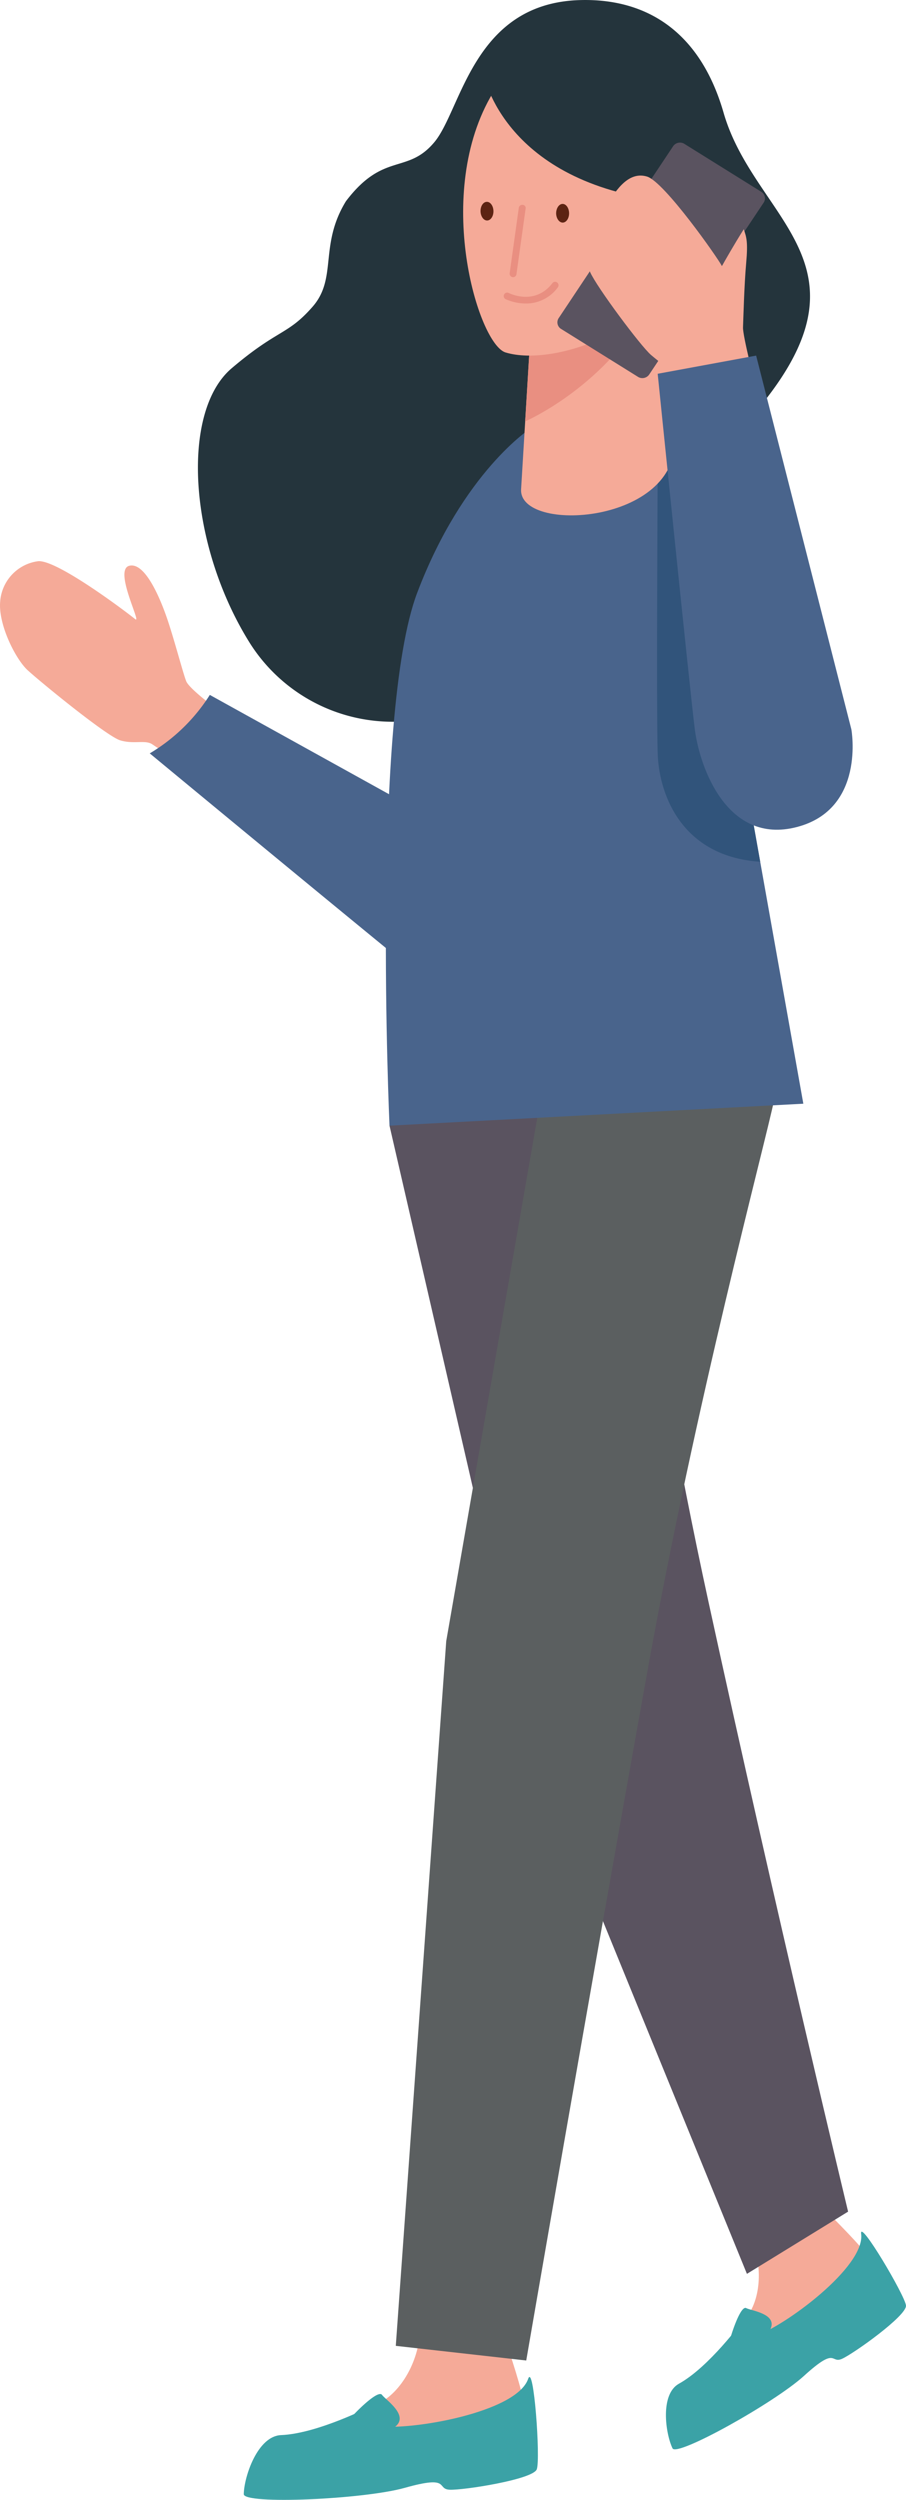 <svg xmlns="http://www.w3.org/2000/svg" xmlns:xlink="http://www.w3.org/1999/xlink" width="319.547" height="880.878" viewBox="0 0 319.547 880.878">
  <defs>
    <clipPath id="clip-path">
      <path id="Path_3654" data-name="Path 3654" d="M258.811,666.469S252.3,521.58,268.578,478.706s40.18-58.063,40.18-58.063l54.791,7.056,41.223,231.034Z" transform="translate(-257.524 -420.643)" fill="#49648c"/>
    </clipPath>
  </defs>
  <g id="Group_2243" data-name="Group 2243" transform="translate(-233.53 -394.051)">
    <path id="Path_3641" data-name="Path 3641" d="M297.477,528.569c5.162,9.637,28.541,28.853,30.572,35.87s-34.871,29.8-40.225,31.11c-5.36,1.333-11.418-7.612-6.245-11.956,5.15-4.344,7.844-15.694,4-26.879-3.812-11.185-6.3-17.668-6.3-17.668Z" transform="translate(213.771 628.454)" fill="#f5aa98"/>
    <path id="Path_3642" data-name="Path 3642" d="M343.795,533.454c-.743-5.615,15.462,21.717,15.813,25.257.346,3.556-18.422,16.925-22.546,18.774-4.141,1.854-1.758-4.611-13.42,6.012-10.436,9.5-44.888,28.677-46.379,25.546-2.5-5.235-4.452-19.057,2.269-22.784,10.635-5.876,22.353-21.951,22.353-21.951s-4.844,8.128,4.878,4.991C316.519,566.163,345.326,545.149,343.795,533.454Z" transform="translate(193.464 647.737)" fill="#3ba2a6"/>
    <path id="Path_3643" data-name="Path 3643" d="M278.944,548.137c1.2-4.129,3.919-11.542,5.627-10.629s10.725,1.952,8.65,7.113a33.817,33.817,0,0,1-5.967,9.812C286.527,555.068,278.944,548.137,278.944,548.137Z" transform="translate(212.168 669.854)" fill="#3ba2a6"/>
    <path id="Path_3644" data-name="Path 3644" d="M302.294,535.539c.323,11.741,13.545,41.45,12.121,49.17s-47.854,11.86-53.628,10.538c-5.791-1.293-7.305-12.807-.244-14.492,7.039-1.7,15.093-11.3,16.783-23.9,1.718-12.586,2.445-20.01,2.445-20.01Z" transform="translate(104.148 661.017)" fill="#f5aa98"/>
    <path id="Path_3645" data-name="Path 3645" d="M348.991,542.376c1.985-5.751,4.4,28.309,3.04,31.882-1.379,3.584-25.847,7.4-30.7,7.186-4.872-.21.527-5.275-15.791-.681-14.6,4.112-56.929,5.967-56.855,2.235.119-6.228,4.889-20.453,13.142-20.8,13.045-.527,32.041-10.34,32.041-10.34s-8.565,5.485,2.286,7.146C307.042,560.686,344.834,554.355,348.991,542.376Z" transform="translate(70.82 689.913)" fill="#3ba2a6"/>
    <path id="Path_3646" data-name="Path 3646" d="M255.433,550.591c3.142-3.392,9.319-9.206,10.521-7.5,1.2,1.679,9.37,7.033,4.889,10.992a36.268,36.268,0,0,1-10.459,6.563C259.386,560.9,255.433,550.591,255.433,550.591Z" transform="translate(102.327 694.857)" fill="#3ba2a6"/>
    <path id="Path_3647" data-name="Path 3647" d="M329.9,646.353A59.584,59.584,0,0,1,264.121,620.6c-21.587-34.491-24.5-81.392-6.375-96.786,16.409-13.936,19.665-11.565,28.518-21.661s2.246-21.621,11.775-37.191c13.3-17.521,21.616-9.33,31.213-20.839s13.692-48.994,51.365-50.043c23.4-.658,42.363,11.032,50.628,39.7,12.824,44.485,71.829,57.627-19.982,135.939C383.379,593.5,383.084,632.332,329.9,646.353Z" transform="translate(57.497 0)" fill="#24343c"/>
    <path id="Path_3648" data-name="Path 3648" d="M257.751,510.937l50.735,220.223,75.328,184.365L419.5,893.6S394.16,788.424,370.214,678.52c-22.37-102.645-33.884-198.9-37.265-216.922C326.829,429,257.751,510.937,257.751,510.937Z" transform="translate(113.157 279.766)" fill="#5a5360"/>
    <path id="Path_3649" data-name="Path 3649" d="M309.41,473.246,275.935,665.478l-17.793,248.35,46.011,5.161s21.428-124.322,42.624-242.242c17.174-95.6,41.411-185.624,44.893-202.266C398.471,442.022,309.41,473.246,309.41,473.246Z" transform="translate(114.983 306.834)" fill="#5b5f60"/>
    <path id="Path_3650" data-name="Path 3650" d="M298.823,501.1s-9.092-5.95-11.554-7.629c-2.422-1.69-6.517.034-11.31-1.407s-28.331-20.719-32.7-24.741c-4.328-4-10.4-16.2-9.665-24.185a15.453,15.453,0,0,1,13.3-14.2c6.557-.788,31.712,18.264,34.281,20.379,2.592,2.1-7.674-17.31-2.065-18.774,5.632-1.452,11.1,11.809,13.613,19.336S298.1,468.414,299.2,471.2c1.106,2.825,11.758,10.561,11.758,10.561Z" transform="translate(0 162.874)" fill="#f5aa98"/>
    <path id="Path_3651" data-name="Path 3651" d="M349.3,545.063c-4.288-2.768-106.456-87.234-106.456-87.234a63.489,63.489,0,0,0,21.185-20.606L347.6,483.489S353.575,547.842,349.3,545.063Z" transform="translate(43.503 201.694)" fill="#49648c"/>
    <g id="Group_2233" data-name="Group 2233" transform="translate(369.621 544.877)">
      <path id="Path_3652" data-name="Path 3652" d="M258.811,666.469S252.3,521.58,268.578,478.706s40.18-58.063,40.18-58.063l54.791,7.056,41.223,231.034Z" transform="translate(-257.524 -420.643)" fill="#49648c"/>
      <g id="Group_2232" data-name="Group 2232" clip-path="url(#clip-path)">
        <path id="Path_3653" data-name="Path 3653" d="M274.609,432.288s-.493,85.09,0,100.257,9.319,38.206,39.822,38.206-27.571-149.5-27.571-149.5Z" transform="translate(-178.732 -417.802)" fill="#31547b"/>
      </g>
    </g>
    <g id="Group_2234" data-name="Group 2234" transform="translate(417.312 497.482)">
      <path id="Path_3655" data-name="Path 3655" d="M269.509,422.173l46.969-9.886s3.125,41.825,3.641,50.809c1.73,30.566-55.216,33.861-54.172,18.1Z" transform="translate(-265.933 -412.287)" fill="#f5aa98"/>
    </g>
    <path id="Path_3656" data-name="Path 3656" d="M268.059,420.967,266.187,451.9s26.635-11.463,42.329-38.444C272.466,420.775,268.059,420.967,268.059,420.967Z" transform="translate(152.569 90.638)" fill="#e98f81"/>
    <path id="Path_3657" data-name="Path 3657" d="M277.311,506.864c-9.71-2.9-25.756-56.254-4.464-91.539,17.645-29.267,46.861-17.56,57.3-10.147,10.448,7.436,28.66,33.81,15.643,63.548C332.788,498.492,294.764,512.093,277.311,506.864Z" transform="translate(134.553 11.395)" fill="#f5aa98"/>
    <path id="Path_3658" data-name="Path 3658" d="M267.967,409.83c-.045-1.815-1.083-3.267-2.32-3.238-1.287-.006-2.263,1.5-2.235,3.335.051,1.8,1.089,3.273,2.348,3.239C267,413.142,268,411.65,267.967,409.83Z" transform="translate(139.604 58.584)" fill="#5c2312"/>
    <path id="Path_3659" data-name="Path 3659" d="M272.689,410c-.034-1.838-1.049-3.3-2.3-3.284s-2.258,1.5-2.275,3.318c.028,1.8,1.078,3.267,2.314,3.273C271.68,413.3,272.7,411.825,272.689,410Z" transform="translate(161.562 59.187)" fill="#5c2312"/>
    <g id="Group_2238" data-name="Group 2238" transform="translate(413.279 466.224)">
      <g id="Group_2237" data-name="Group 2237">
        <g id="Group_2236" data-name="Group 2236">
          <g id="Group_2235" data-name="Group 2235">
            <path id="Path_3660" data-name="Path 3660" d="M266.229,432.254l.046.006a1.193,1.193,0,0,0,1.355-1.055l3.222-23.045a1.112,1.112,0,0,0-1.021-1.373,1.232,1.232,0,0,0-1.378,1.027l-3.222,23.079A1.224,1.224,0,0,0,266.229,432.254Z" transform="translate(-265.221 -406.776)" fill="#e98f81"/>
          </g>
        </g>
      </g>
    </g>
    <g id="Group_2242" data-name="Group 2242" transform="translate(411.186 493.34)">
      <g id="Group_2241" data-name="Group 2241">
        <g id="Group_2240" data-name="Group 2240">
          <g id="Group_2239" data-name="Group 2239">
            <path id="Path_3661" data-name="Path 3661" d="M274.345,419.13a13.867,13.867,0,0,0,9.6-5.6,1.219,1.219,0,0,0-.238-1.713,1.167,1.167,0,0,0-1.679.233c-6.205,8.009-15.025,3.636-15.416,3.449a1.2,1.2,0,0,0-1.622.544,1.227,1.227,0,0,0,.533,1.639A17.567,17.567,0,0,0,274.345,419.13Z" transform="translate(-264.852 -411.557)" fill="#e98f81"/>
          </g>
        </g>
      </g>
    </g>
    <path id="Path_3662" data-name="Path 3662" d="M347.546,464.765c3.131-9.512,6.364-42.086-32.976-64.03-33.822-18.888-51.008,14.418-51.008,14.418s5.791,36.368,59.169,44.9c1.753,1.061-.9,10.113,2.059,10.953,2.082.471,5.468-10.068,12.07-5.309,8.684,9.852-8.825,27.843-8.825,27.843L347.8,479.29C349.043,480.595,347.279,475.133,347.546,464.765Z" transform="translate(140.305 4.137)" fill="#24343c"/>
    <path id="Path_3663" data-name="Path 3663" d="M300.63,484.549a2.927,2.927,0,0,1-3.925.975l-27.3-17a2.709,2.709,0,0,1-.7-3.851L308.95,404.28a2.93,2.93,0,0,1,3.925-.975l27.3,17a2.71,2.71,0,0,1,.709,3.851Z" transform="translate(161.936 41.378)" fill="#5a5360"/>
    <path id="Path_3664" data-name="Path 3664" d="M299.971,487.571s-1.021-8.44-1.866-12.762c-.539-2.808-2.155-3.477-5.836-6.608-3.687-3.148-19.205-23.981-21.508-29.233-2.286-5.224,1.917-16.239,5.666-23.017,3.726-6.755,8.315-12.5,14.406-10.641,6.114,1.855,24.934,28.638,26.392,31.513,1.333-2.229,4.01-7.073,7.725-12.955.93,2.757,1.531,4.328.845,11.962s-1,19.744-1.112,22.637c-.119,2.927,4.35,20.339,4.35,20.339Z" transform="translate(170.909 50.958)" fill="#f5aa98"/>
    <path id="Path_3665" data-name="Path 3665" d="M274.428,422.546l34.723-6.4L342.74,547.85s5.128,28.184-19.353,34.445-34.156-21.077-35.863-34.445S274.428,422.546,274.428,422.546Z" transform="translate(191.07 103.21)" fill="#49648c"/>
    <path id="Path_3666" data-name="Path 3666" d="M275.307,421.77" transform="translate(195.177 129.499)" fill="#c69a65"/>
    <line id="Line_77" data-name="Line 77" x1="9.572" y2="2.943" transform="translate(470.483 548.324)" fill="#c69a65"/>
  </g>
</svg>
